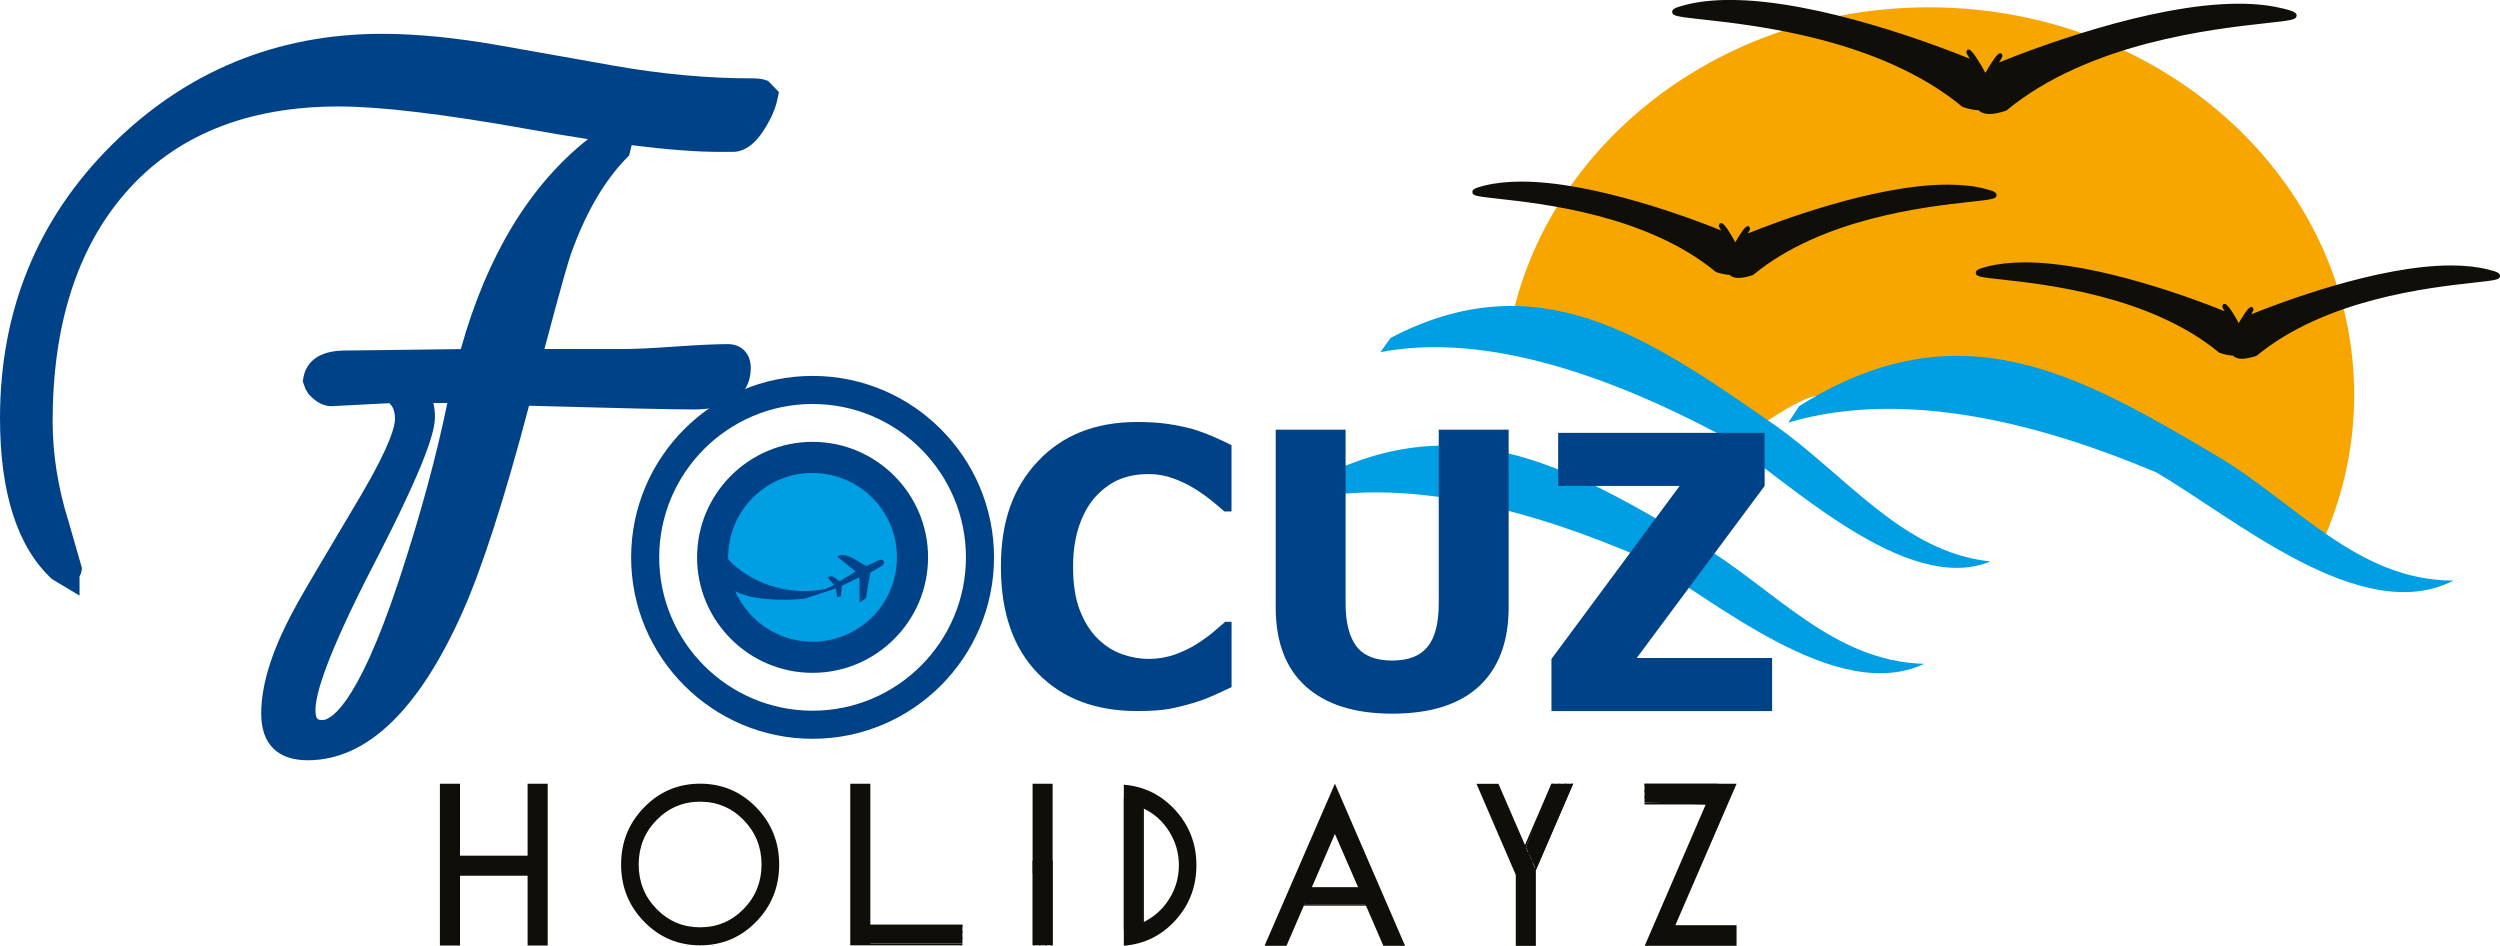 <?xml version="1.0" encoding="UTF-8"?>
<svg id="Layer_2" xmlns="http://www.w3.org/2000/svg" viewBox="0 0 526.2 199.06">
  <defs>
    <style>
      .cls-1, .cls-2, .cls-3, .cls-4 {
        fill-rule: evenodd;
      }

      .cls-1, .cls-5 {
        fill: #100e09;
      }

      .cls-2 {
        fill: #f7a600;
      }

      .cls-6, .cls-3 {
        fill: #004288;
      }

      .cls-4 {
        fill: #009ee3;
      }
    </style>
  </defs>
  <g id="Layer_1-2" data-name="Layer_1">
    <g>
      <path class="cls-2" d="M405.98,1.54c49.44,0,89.53,36.54,89.53,81.6,0,11.51-2.62,22.46-7.35,32.39l-28.24-18.47-25.21-10.41s-48.77-3.84-52.6-3.29c-3.84.55-13.7,7.67-13.7,7.67l-11.5-7.13-26.3-10.41-13.09-2.87C324.11,31.51,361.22,1.54,405.98,1.54"/>
      <path class="cls-5" d="M480.56,1.81c-2.69-.69-5.85-1.03-9.37-1.03-18.65,0-43.86,9.7-50.44,12.37.84-1.28.78-1.4.66-1.64l-.16-.29h-.32c-.62,0-2.23,2.69-3.04,4.12-.98-1.84-2.82-4.9-3.46-4.9h-.33s-.15.29-.15.29c-.13.25-.19.36.66,1.64-6.59-2.68-31.8-12.38-50.45-12.38-3.52,0-6.68.34-9.37,1.03-2.26.58-2.87.9-2.83,1.53.06.83,1.08.96,6.48,1.56,11.15,1.23,37.26,4.09,54.54,18.32l.17.1c1.28.42,2.34.65,3.32.68.5.52,1.26.79,2.25.79.92,0,2.1-.23,3.48-.69l.17-.1c17.28-14.23,43.39-17.1,54.55-18.33,5.39-.59,6.41-.73,6.47-1.56.04-.62-.56-.95-2.82-1.53"/>
      <path class="cls-5" d="M523.77,56.74c-2.26-.57-4.91-.87-7.88-.87-15.42,0-36.17,7.9-42.06,10.28.58-.91.53-1.01.41-1.23l-.16-.29h-.32c-.55,0-1.85,2.14-2.55,3.37-.77-1.43-2.28-4.02-2.9-4.02h-.33s-.15.29-.15.29c-.12.22-.17.33.41,1.23-5.89-2.38-26.64-10.28-42.06-10.28-2.97,0-5.61.3-7.88.87-1.83.47-2.47.75-2.43,1.36.05.77.83.88,5.5,1.39,9.34,1.03,31.2,3.43,45.67,15.34l.17.1c1.06.35,1.97.54,2.78.57.43.44,1.08.66,1.92.66.78,0,1.77-.2,2.95-.58l.17-.09c14.46-11.91,36.33-14.32,45.67-15.35,4.67-.51,5.45-.62,5.5-1.39.04-.62-.6-.9-2.43-1.36"/>
      <path class="cls-5" d="M417.81,39.73c-2.26-.58-4.91-.87-7.88-.87-15.42,0-36.17,7.9-42.05,10.28.57-.91.52-1.01.4-1.23l-.16-.29h-.32c-.56,0-1.85,2.13-2.55,3.37-.8-1.48-2.3-4.02-2.91-4.02h-.33s-.15.29-.15.29c-.12.22-.17.33.4,1.23-5.89-2.37-26.64-10.27-42.05-10.27-2.97,0-5.61.29-7.88.87-1.83.47-2.47.75-2.43,1.36.05.77.83.87,5.5,1.39,9.34,1.03,31.2,3.43,45.67,15.34l.17.1c1.05.34,1.97.54,2.78.57.43.43,1.08.65,1.92.65.79,0,1.76-.19,2.95-.59l.17-.09c14.46-11.91,36.34-14.31,45.68-15.34,4.66-.51,5.44-.62,5.49-1.38.04-.62-.6-.9-2.43-1.36"/>
      <path class="cls-4" d="M292.68,71.13c30.91-16.17,53.93-.41,80.51,18.09,15.34,10.68,27.13,26.99,45.75,28.96-17.74,7.26-42.47-16.77-57.46-27-21.43-11.31-48.07-21.44-70.93-17.07l2.13-2.97ZM378.72,85.46c33.7-21.2,58.8-6.68,87.79,10.44,16.72,9.87,29.58,26.3,49.89,26.3-19.35,9.97-46.31-13.38-62.65-22.82-23.37-9.85-52.42-17.83-77.35-10.44l2.32-3.48ZM273.81,102.67c32.12-18.62,56.04-4.69,83.67,11.71,15.93,9.46,28.18,24.84,47.54,25.34-18.44,8.67-44.13-13.41-59.7-22.46-22.27-9.61-49.96-17.63-73.72-11.46l2.21-3.13Z"/>
      <path class="cls-6" d="M171.03,155.5c-21.06,0-38.19-17.14-38.19-38.19s17.13-38.19,38.19-38.19,38.19,17.14,38.19,38.19-17.13,38.19-38.19,38.19M171.03,85.03c-17.8,0-32.28,14.48-32.28,32.28s14.48,32.28,32.28,32.28,32.28-14.49,32.28-32.28-14.48-32.28-32.28-32.28ZM171.03,141.62c-13.4,0-24.31-10.91-24.31-24.31s10.91-24.31,24.31-24.31,24.31,10.91,24.31,24.31-10.91,24.31-24.31,24.31Z"/>
      <path class="cls-6" d="M161.7,17.05l-.67-.23c-.68-.23-1.56-.33-2.96-.33-9.23,0-18.98-.91-28.97-2.68l-23.99-4.26c-9.12-1.61-17.42-2.43-24.67-2.43-22.15,0-41.29,7.86-56.9,23.37C7.92,45.99,0,65.34,0,88c0,15.8,3.69,27.2,10.95,33.89l5.79,3.47v-4.04c.36-.57.5-1.21.5-1.77l-2.8-9.76c-2.23-7.06-3.36-14.17-3.36-21.11,0-20.2,5.14-36.36,15.27-48.02,10.47-12.11,25.59-18.25,44.92-18.25,8.77,0,22.1,1.59,39.63,4.72,4.56.82,8.85,1.54,12.86,2.15-12.29,9.71-21.28,24.57-26.77,44.2l-24.99.31c-6.32.22-7.81,3.71-8.15,5.75l-.12.76.6,1.63.6.99c1.02,1.11,2.61,2.57,4.82,2.57h0l12.18-.63c.64.55,1.21,1.49,1.21,3.33,0,1.42-.9,5.34-6.91,15.63-8.32,13.97-12.76,21.52-13.54,23-5.19,9.23-7.71,16.88-7.71,23.39s3.57,9.81,9.79,9.81c12.44,0,23.44-10.57,32.69-31.44,4.11-9.28,8.78-23.81,13.89-43.18,18.51.52,30.18.78,34.72.78,10.4,0,11.95-5.48,11.95-8.75,0-2.99-1.92-5-4.79-5-2.54,0-6.31.17-11.2.52-4.8.34-8.43.51-10.79.51h-16.65c3.76-14.16,5.13-18.77,5.61-20.09,3.06-8.53,6.98-15.29,11.66-20.08l.56-.57.54-2.16c7.48.94,13.71,1.41,18.61,1.41h2.67c3.62,0,5.91-3.6,6.66-4.79,1.41-2.22,2.32-4.33,2.73-6.26l.32-1.54-2.25-2.32ZM67.94,151.55c-.99,0-1.54,0-1.54-2.16,0-3.11,2.12-10.94,12.24-30.53,11.45-22.15,12.91-28.31,12.91-31.2,0-.92-.11-1.86-.34-2.84h2.95c-2.3,11.19-5.67,23.58-10.04,36.88-9.35,28.41-15.12,29.85-16.18,29.85Z"/>
      <polygon class="cls-3" points="372.99 149.66 326.55 149.66 326.55 138.7 353.53 102.28 327.96 102.28 327.96 91.11 371.42 91.11 371.42 102.28 344.49 138.5 372.99 138.5 372.99 149.66"/>
      <path class="cls-3" d="M293.01,150.21c-7.87,0-13.9-1.91-18.15-5.71-4.23-3.8-6.35-9.36-6.35-16.67v-37.4h14.71v36.54c0,4.06.77,7.09,2.29,9.07,1.53,2,4.03,2.99,7.49,2.99s5.87-.95,7.45-2.87c1.59-1.9,2.38-4.98,2.38-9.19v-36.54h14.71v37.36c0,7.21-2.06,12.75-6.19,16.62-4.13,3.86-10.24,5.8-18.35,5.8"/>
      <path class="cls-3" d="M239.34,149.66c-8.78,0-15.76-2.66-20.92-7.97-5.17-5.32-7.75-12.78-7.75-22.4s2.59-16.67,7.77-22.19c5.18-5.52,12.16-8.28,20.94-8.28,2.34,0,4.43.13,6.3.39,1.87.27,3.65.63,5.35,1.1,1.33.4,2.79.93,4.36,1.61,1.57.68,2.85,1.27,3.82,1.77v13.96h-1.49c-.71-.63-1.61-1.38-2.68-2.25-1.08-.88-2.3-1.74-3.65-2.58-1.37-.85-2.87-1.56-4.51-2.15-1.64-.59-3.35-.89-5.13-.89-2.12,0-4.07.33-5.84,1.01-1.77.67-3.46,1.83-5.06,3.48-1.46,1.48-2.67,3.52-3.59,6.05-.92,2.55-1.4,5.55-1.4,9.01,0,3.65.48,6.71,1.45,9.2.98,2.47,2.24,4.47,3.83,5.99,1.51,1.47,3.21,2.54,5.08,3.19,1.88.66,3.75.98,5.61.98s3.79-.32,5.54-.96c1.76-.64,3.24-1.35,4.45-2.14,1.31-.82,2.47-1.65,3.47-2.48.99-.85,1.86-1.59,2.59-2.24h1.34v13.76c-1.08.49-2.32,1.07-3.73,1.72-1.42.63-2.87,1.18-4.38,1.62-1.83.55-3.54.97-5.16,1.26-1.6.29-3.8.43-6.6.43"/>
      <path class="cls-4" d="M171.03,99.56c9.81,0,17.76,7.95,17.76,17.75s-7.95,17.76-17.76,17.76c-7.29,0-13.55-4.39-16.29-10.67,4.34,2.57,14.27,1.75,14.81,1.56.58-.2,6.39-2.12,6.39-2.12l.27,1.87.77-.19.22-2.21,3.67-1.81.08,5.32,1.3-.89.93-5.41s2.18-1.25,2.42-1.41c.96-.62.35-1.68-.65-1.19l-2.53,1.21c-1.53-.69-3.36-2.24-5.05-2.32-.41-.02-.8.15-1.19.32l3.92,3.15-3.28,2.01-.27-.03c-.68-.48-1.54-1.51-2.29-.69l1.3,1.53-1.75.86c-10.39,2.02-18.06-3.35-20.55-6.27,0-.13,0-.26,0-.4,0-9.8,7.95-17.75,17.76-17.75"/>
      <path class="cls-1" d="M365.52,194.74h-12.89l12.89-29.78h-19.38v.4h14.57l-.39.93h-14.18v.39h13.99l-.38.94h-13.61v.39h13.41l-.39.89h-13.03v.43h12.89l-12.84,29.74h19.33v-4.33ZM331.13,164.96h-.44l-7.64,17.7-.47-1.13,7.21-16.56-.46-.02-6.95,16.09-.47-1.07,6.48-15h-.43s-6.31,14.5-6.31,14.5l-.49-1.14,5.82-13.36h-.43l-5.58,12.88-5.58-12.88h-4.62l8.27,19.17v14.94h4.23v-15.97l7.84-18.14ZM274.58,190.32l.38-.93h12.02l.43.93h-12.83ZM275.49,188.2h11.01l.39.93h-11.83l.43-.93ZM275.97,187.02h10l.38.93h-10.77l.39-.93ZM280.97,175.53l4.9,11.25h-9.76l4.86-11.25ZM280.97,164.96l-14.81,34.11h4.62l3.65-8.45h13.08l3.66,8.45h4.57l-14.76-34.11ZM240.77,194.05v-23.84c2.24,1.08,4.03,2.71,5.36,4.87,1.33,2.16,2,4.5,2,7.03s-.67,4.91-2,7.05c-1.33,2.14-3.12,3.77-5.36,4.89ZM236.97,169.03c.32.04.61.08.87.15v25.85l-.87.2v-26.2ZM239.08,194.69l-.86.3v-25.7c.29.06.58.15.86.24v25.16ZM239.52,169.68c.25.1.55.21.86.34v24.17c-.32.16-.61.3-.86.4v-24.92ZM236.54,165.15v33.91c4.36-.36,7.99-2.17,10.91-5.4,2.92-3.25,4.37-7.09,4.37-11.55s-1.47-8.31-4.4-11.55c-2.94-3.24-6.57-5.04-10.89-5.4ZM221.57,164.96h-4.23v18.88h.05v15.13h.38v-15.13h.87v15.13h.38v-15.13h.91v15.13h.38v-15.13h.87v15.13h.38v-34.01ZM202.57,195.08v-.39h-19.38v-29.73h-4.23v34.01h23.61v-.39h-19.38v-.88h19.38v-.39h-19.38v-.89h19.38v-.45h-19.38v-.89h19.38ZM134.43,181.96c0-3.67,1.26-6.79,3.77-9.36,2.52-2.57,5.57-3.86,9.16-3.86s6.65,1.29,9.16,3.86c2.51,2.58,3.77,5.7,3.77,9.36s-1.26,6.79-3.77,9.36c-2.52,2.57-5.57,3.86-9.16,3.86s-6.64-1.28-9.16-3.86c-2.51-2.57-3.77-5.7-3.77-9.36ZM130.73,181.96c0,4.72,1.62,8.73,4.86,12.05,3.24,3.31,7.16,4.96,11.78,4.96s8.55-1.65,11.78-4.96c3.24-3.31,4.85-7.33,4.85-12.05s-1.62-8.73-4.85-12.04c-3.24-3.31-7.17-4.97-11.78-4.97s-8.54,1.65-11.78,4.97c-3.24,3.31-4.86,7.32-4.86,12.04ZM111.05,164.96v15.14h-14.23v-15.14h-4.23v34.06h4.23v-14.69h14.23v14.69h4.23v-34.06h-4.23Z"/>
      <rect class="cls-5" x="182.42" y="194.6" width="20.15" height="3.97"/>
      <rect class="cls-5" x="217.34" y="181.15" width="4.23" height="17.81"/>
      <rect class="cls-5" x="236.54" y="167.99" width="3.84" height="27.76"/>
      <rect class="cls-5" x="274.58" y="186.78" width="13.55" height="3.54"/>
      <polygon class="cls-1" points="326.56 164.96 331.13 164.96 323.3 183.09 321.17 178.31 326.56 164.96"/>
      <polygon class="cls-1" points="346.14 168.89 346.14 164.96 361.58 164.96 359.03 169.33 346.14 168.89"/>
    </g>
  </g>
</svg>